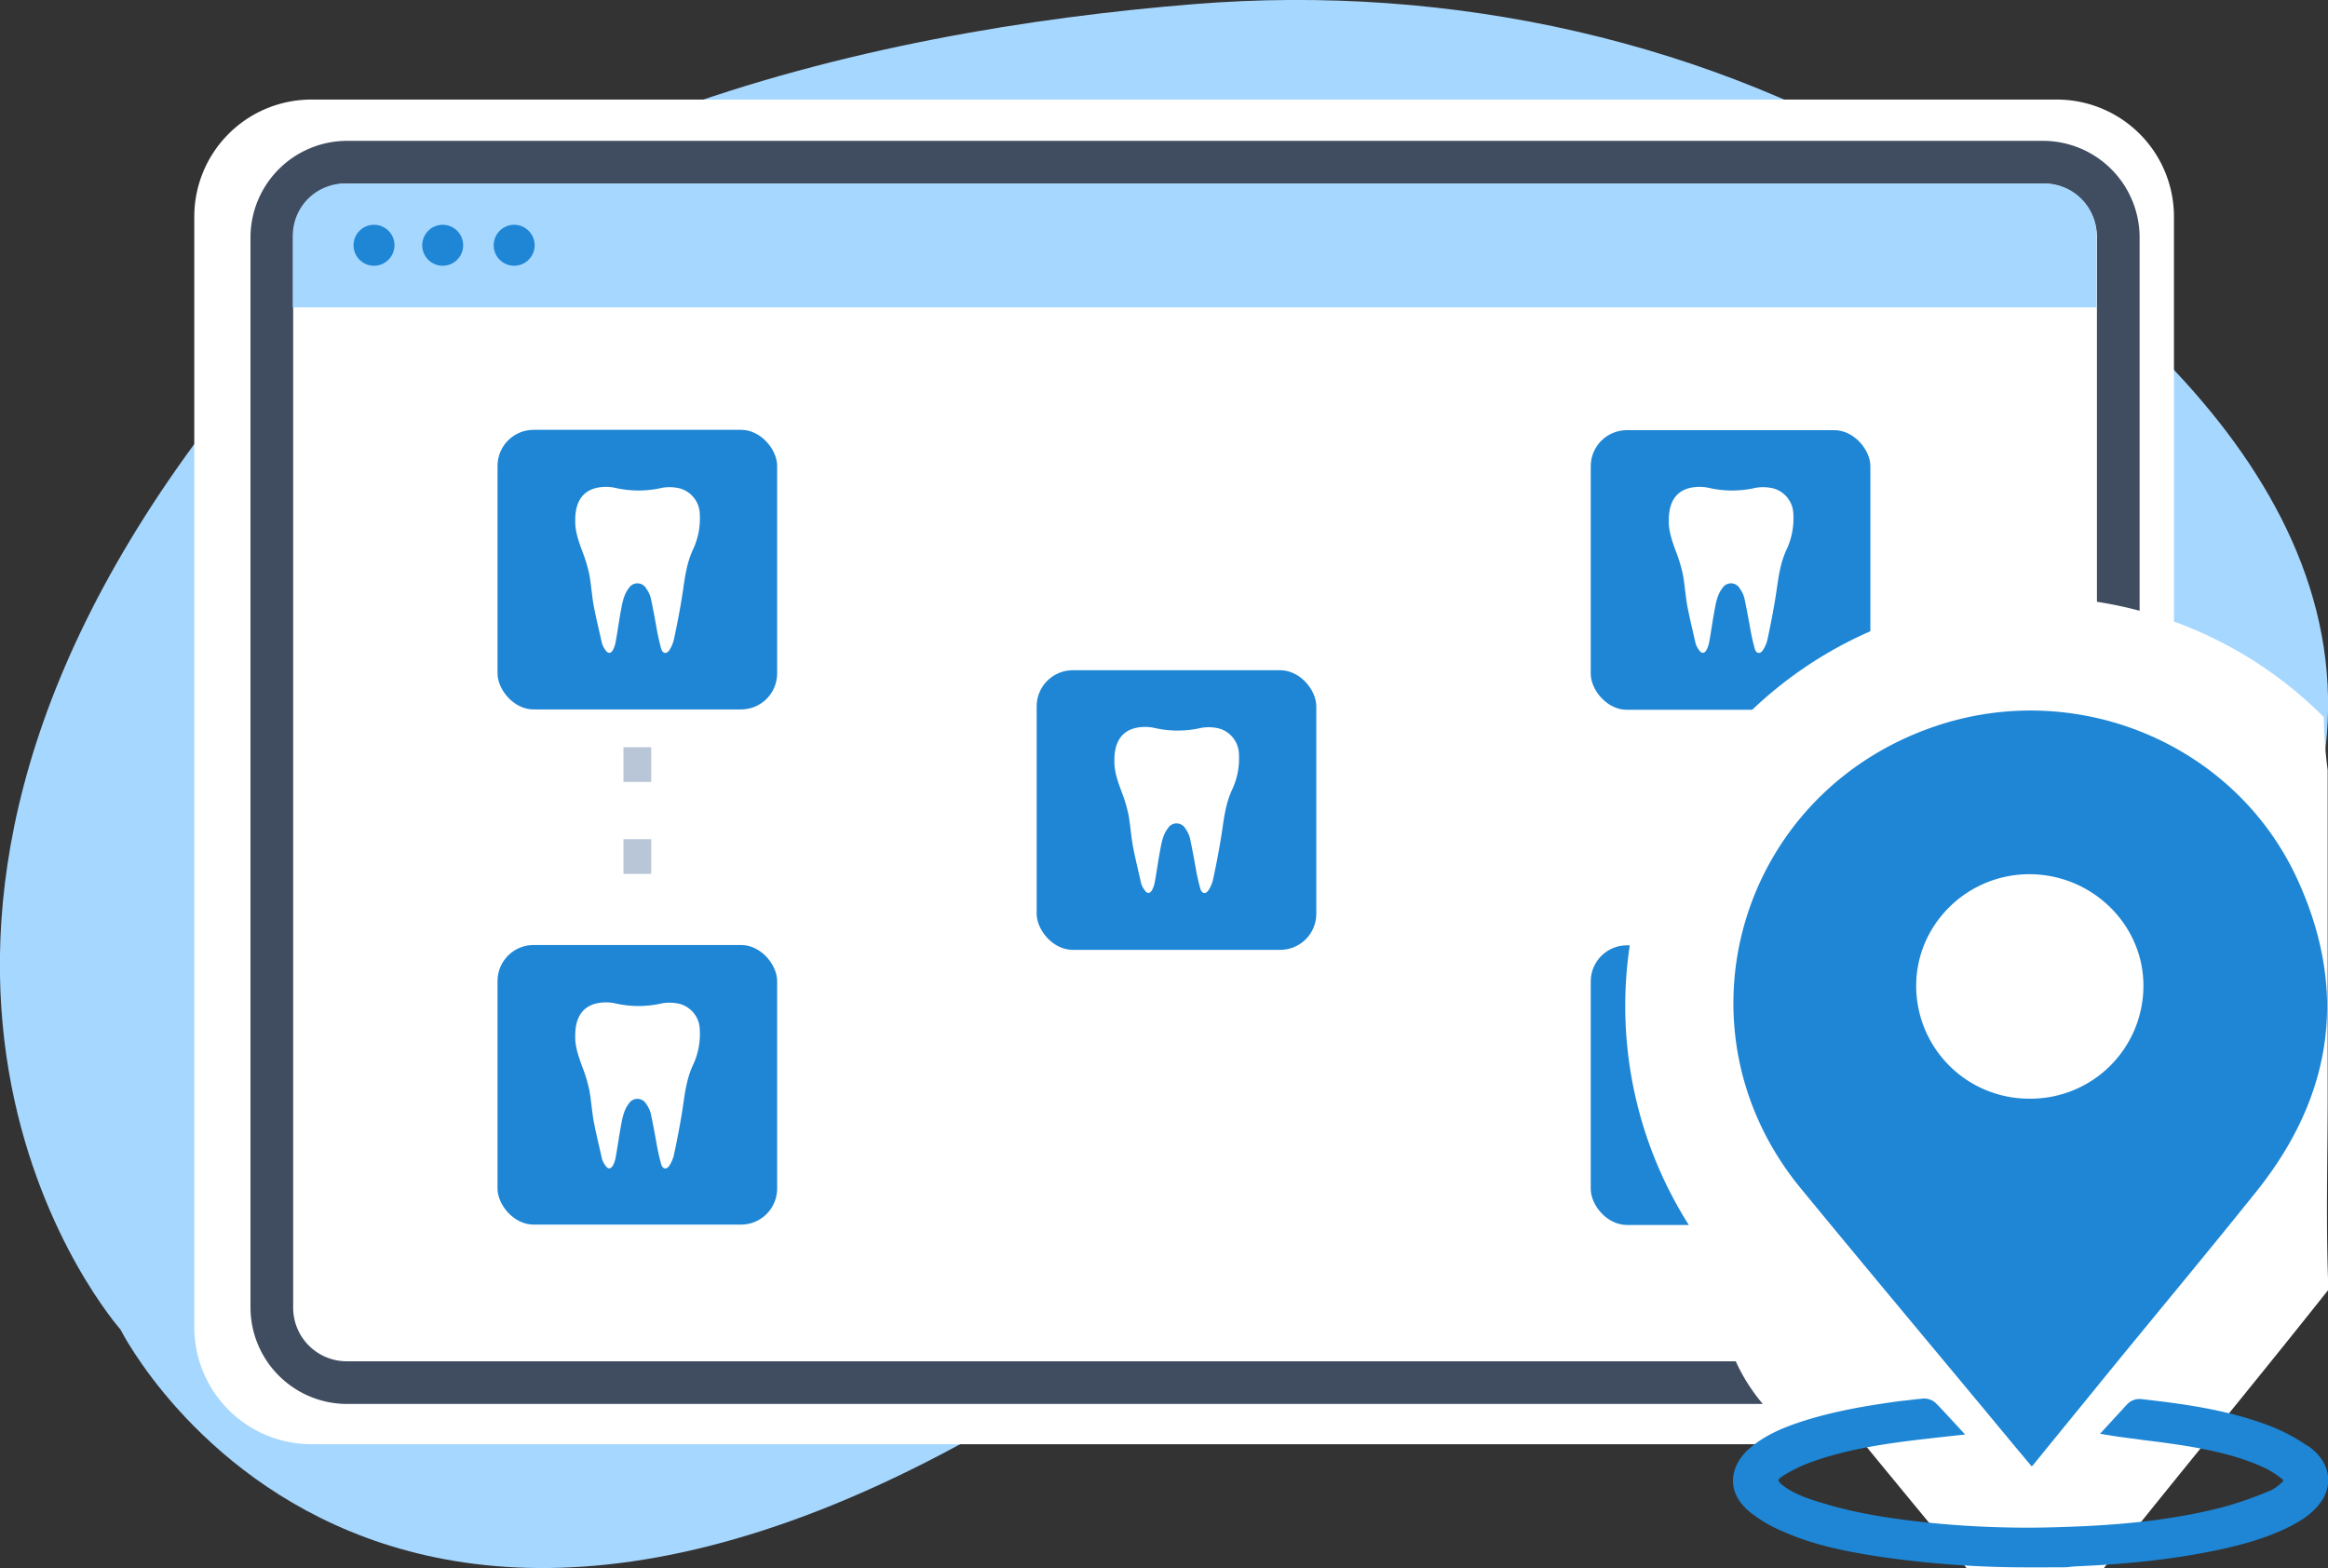 <?xml version="1.0" encoding="UTF-8"?>
<svg xmlns="http://www.w3.org/2000/svg" viewBox="0 0 671 452" width="671" height="452">
  <rect x="0" y="0" width="671" height="452" fill="#333333" stroke="none"/>
  <title>multi-location-dental-seo-framework</title>
  <g id="Layer_1-2" data-name="Layer 1-2">
    <path d="M499.8,334.3s110.2,56.6,164-91.6c30.5-84.1-41.2-150.8-109-192.8C493.7,12.1,418.8-4.9,344,1.2,251.3,8.7,123.3,36.4,56.3,127.6-56.3,280.8,34.7,383.2,34.7,383.2s83,166.3,318.9-18.2C353.6,365,420.8,309.8,499.8,334.3Z" style="fill:#a6d7ff"></path>
    <path d="M592.8,416.3H89.8A33.76,33.76,0,0,1,56,382.5V62.5A33.76,33.76,0,0,1,89.8,28.7h503a33.76,33.76,0,0,1,33.8,33.8v320A33.76,33.76,0,0,1,592.8,416.3Z" style="fill:#fff"></path>
    <path d="M588.9,40.6H100A27.87,27.87,0,0,0,72.2,68.4V376.9A27.87,27.87,0,0,0,100,404.7H508.1a52.35,52.35,0,0,1-7.8-12.3H100a15.45,15.45,0,0,1-15.5-15.5V68.4A15.45,15.45,0,0,1,100,52.9H588.9a15.51,15.51,0,0,1,15.5,15.5V376.9A15.64,15.64,0,0,1,592.5,392a54.38,54.38,0,0,1-7.9,12.7h4.3a27.87,27.87,0,0,0,27.8-27.8V68.4a27.87,27.87,0,0,0-27.8-27.8Z" style="fill:#404d61"></path>
    <path d="M589.4,52.9H99.4a15,15,0,0,0-15,15V88.6H604.3V67.9a15,15,0,0,0-15-15Z" style="fill:#a6d7ff"></path>
    <path d="M113.7,70.7a5.91,5.91,0,0,1-5.9,5.9,5.9,5.9,0,1,1,5.9-5.9Zm13.9-5.9a5.91,5.91,0,0,0-5.9,5.9,5.9,5.9,0,1,0,5.9-5.9Zm20.6,0a5.91,5.91,0,0,0-5.9,5.9,5.9,5.9,0,0,0,11.8,0A5.91,5.91,0,0,0,148.2,64.8Z" style="fill:#1e86d5"></path>
    <rect x="143.4" y="123.9" width="80.6" height="80.6" rx="10.4" ry="10.4" style="fill:#1e86d5"></rect>
    <path d="M165.8,149.9c0-5.2,2.1-8.4,6.3-9.3a12.52,12.52,0,0,1,5.1,0,30.19,30.19,0,0,0,13.7,0,12.55,12.55,0,0,1,5.1.2,7.86,7.86,0,0,1,5.7,7.5,21,21,0,0,1-2,10.2c-1.8,3.9-2.3,8-2.9,12.1-.7,4.6-1.6,9.3-2.6,13.9a9.87,9.87,0,0,1-1.2,2.8c-.8,1.3-1.9,1.2-2.4-.2a64,64,0,0,1-1.4-6.3c-.5-2.8-1-5.5-1.6-8.3a7.92,7.92,0,0,0-1.3-2.8,2.92,2.92,0,0,0-5.1-.1c-1.4,1.8-1.8,4.1-2.2,6.2-.6,3.2-1,6.3-1.6,9.5a8,8,0,0,1-.7,2c-.6,1.1-1.4,1.2-2.1.2a6.06,6.06,0,0,1-1.1-2.1c-.8-3.6-1.7-7.2-2.4-10.9-.5-2.9-.7-5.8-1.2-8.7a44,44,0,0,0-1.8-6.2c-1.2-3.2-2.4-6.4-2.3-9.6Z" style="fill:#fff"></path>
    <rect x="143.4" y="272.4" width="80.6" height="80.6" rx="10.4" ry="10.4" style="fill:#1e86d5"></rect>
    <path d="M165.8,298.5c0-5.2,2.1-8.4,6.3-9.3a12.52,12.52,0,0,1,5.1,0,30.19,30.19,0,0,0,13.7,0,12.55,12.55,0,0,1,5.1.2,7.86,7.86,0,0,1,5.7,7.5,21,21,0,0,1-2,10.2c-1.8,3.9-2.3,8-2.9,12.1-.7,4.6-1.6,9.3-2.6,13.9a9.87,9.87,0,0,1-1.2,2.8c-.8,1.3-1.9,1.2-2.4-.2a64,64,0,0,1-1.4-6.3c-.5-2.8-1-5.5-1.6-8.3a7.92,7.92,0,0,0-1.3-2.8,2.92,2.92,0,0,0-5.1-.1c-1.4,1.8-1.8,4.1-2.2,6.2-.6,3.2-1,6.3-1.6,9.5a8,8,0,0,1-.7,2c-.6,1.1-1.4,1.2-2.1.2a6.06,6.06,0,0,1-1.1-2.1c-.8-3.6-1.7-7.2-2.4-10.9-.5-2.9-.7-5.8-1.2-8.7a44,44,0,0,0-1.8-6.2c-1.2-3.2-2.4-6.4-2.3-9.6Z" style="fill:#fff"></path>
    <rect x="458.5" y="272.5" width="80.6" height="80.6" rx="10.4" ry="10.4" style="fill:#1e86d5"></rect>
    <path d="M481,298.5c0-5.2,2.1-8.4,6.3-9.3a12.52,12.52,0,0,1,5.1,0,30.19,30.19,0,0,0,13.7,0,12.55,12.55,0,0,1,5.1.2,7.86,7.86,0,0,1,5.7,7.5,21,21,0,0,1-2,10.2c-1.8,3.9-2.3,8-2.9,12.1-.7,4.6-1.6,9.3-2.6,13.9a9.87,9.87,0,0,1-1.2,2.8c-.8,1.3-1.9,1.2-2.4-.2a64,64,0,0,1-1.4-6.3c-.5-2.8-1-5.5-1.6-8.3a7.92,7.92,0,0,0-1.3-2.8,2.92,2.92,0,0,0-5.1-.1c-1.4,1.8-1.8,4.1-2.2,6.2-.6,3.2-1,6.3-1.6,9.5a8,8,0,0,1-.7,2c-.6,1.1-1.4,1.2-2.1.2a6.06,6.06,0,0,1-1.1-2.1c-.8-3.6-1.7-7.2-2.4-10.9-.5-2.9-.7-5.8-1.2-8.7a44,44,0,0,0-1.8-6.2c-1.2-3.2-2.4-6.4-2.3-9.6Z" style="fill:#fff"></path>
    <rect x="458.5" y="124" width="80.6" height="80.6" rx="10.4" ry="10.4" style="fill:#1e86d5"></rect>
    <path d="M481,149.9c0-5.2,2.1-8.4,6.3-9.3a12.52,12.52,0,0,1,5.1,0,30.19,30.19,0,0,0,13.7,0,12.55,12.55,0,0,1,5.1.2,7.86,7.86,0,0,1,5.7,7.5,21,21,0,0,1-2,10.2c-1.8,3.9-2.3,8-2.9,12.1-.7,4.6-1.6,9.3-2.6,13.9a9.87,9.87,0,0,1-1.2,2.8c-.8,1.3-1.9,1.2-2.4-.2a64,64,0,0,1-1.4-6.3c-.5-2.8-1-5.5-1.6-8.3a7.92,7.92,0,0,0-1.3-2.8,2.92,2.92,0,0,0-5.1-.1c-1.4,1.8-1.8,4.1-2.2,6.2-.6,3.2-1,6.3-1.6,9.5a8,8,0,0,1-.7,2c-.6,1.1-1.4,1.2-2.1.2a6.06,6.06,0,0,1-1.1-2.1c-.8-3.6-1.7-7.2-2.4-10.9-.5-2.9-.7-5.8-1.2-8.7a44,44,0,0,0-1.8-6.2c-1.2-3.2-2.4-6.4-2.3-9.6Z" style="fill:#fff"></path>
    <line x1="232.1" y1="157.7" x2="447.4" y2="157.7" style="fill:none;stroke:#b8c6d7;stroke-miterlimit:10;stroke-width:10px;stroke-dasharray:0,19"></line>
    <line x1="239.9" y1="284.7" x2="438.4" y2="201.4" style="fill:none;stroke:#b8c6d7;stroke-miterlimit:10;stroke-width:10px;stroke-dasharray:0,19"></line>
    <line x1="232.1" y1="321.5" x2="447.4" y2="321.5" style="fill:none;stroke:#b8c6d7;stroke-miterlimit:10;stroke-width:10px;stroke-dasharray:0,19"></line>
    <line x1="183.7" y1="215.4" x2="183.7" y2="225.4" style="fill:none;stroke:#b8c6d7;stroke-miterlimit:10;stroke-width:8px"></line>
    <line x1="183.7" y1="241.9" x2="183.7" y2="251.9" style="fill:none;stroke:#b8c6d7;stroke-miterlimit:10;stroke-width:8px"></line>
    <line x1="239.5" y1="202.3" x2="438.7" y2="283.8" style="fill:none;stroke:#b8c6d7;stroke-miterlimit:10;stroke-width:10px;stroke-dasharray:0,19"></line>
    <rect x="298.8" y="193.2" width="80.6" height="80.6" rx="10.4" ry="10.4" style="fill:#1e86d5"></rect>
    <path d="M321.2,219.1c0-5.2,2.1-8.4,6.3-9.3a12.52,12.52,0,0,1,5.1,0,30.19,30.19,0,0,0,13.7,0,12.55,12.55,0,0,1,5.1.2,7.86,7.86,0,0,1,5.7,7.5,21,21,0,0,1-2,10.2c-1.8,3.9-2.3,8-2.9,12.1-.7,4.6-1.6,9.3-2.6,13.9a9.87,9.87,0,0,1-1.2,2.8c-.8,1.3-1.9,1.2-2.4-.2a64,64,0,0,1-1.4-6.3c-.5-2.8-1-5.5-1.6-8.3a7.92,7.92,0,0,0-1.3-2.8,2.92,2.92,0,0,0-5.1-.1c-1.4,1.8-1.8,4.1-2.2,6.2-.6,3.2-1,6.3-1.6,9.5a8,8,0,0,1-.7,2c-.6,1.1-1.4,1.2-2.1.2a6.06,6.06,0,0,1-1.1-2.1c-.8-3.6-1.7-7.2-2.4-10.9-.5-2.9-.7-5.8-1.2-8.7a44,44,0,0,0-1.8-6.2c-1.2-3.2-2.4-6.4-2.3-9.6Z" style="fill:#fff"></path>
    <path d="M566.7,452h39.7l12.5-15.5c17.4-21.6,35-43,52.2-64.7,0-1.1-.1-2.1-.1-3.2-.6-17.7-.1-35.5-.1-53.2V222a131.17,131.17,0,0,1-1.1-15.3A117.9,117.9,0,0,0,494.9,364.4q15.9,19.5,31.9,39,20,24.45,40.1,48.7Z" style="fill:#fff"></path>
    <path d="M665.1,416.8a50.05,50.05,0,0,0-10.7-5.7c-12.3-4.8-25.7-6.5-37.2-7.8a4.91,4.91,0,0,0-3.9,1.3l-3.6,3.9-4.4,4.8,5.6.9c.4,0,.6.1.9.1,2,.3,4,.5,5.9.8,4.3.5,8.7,1.1,13,1.8,6.5,1.1,14.9,2.8,22.4,6.4a26.57,26.57,0,0,1,4.5,2.9c.4.3.5.5.5.6a1.41,1.41,0,0,1-.5.6,12.07,12.07,0,0,1-3.7,2.5h-.1a104.51,104.51,0,0,1-13.3,4.6c-16.7,4.3-33.7,5.3-46.8,5.7a280.54,280.54,0,0,1-38-1.3c-12.2-1.3-21.3-2.9-29.6-5.4-4.5-1.3-8.8-2.7-12.2-5.3-1.1-.8-1.3-1.4-1.3-1.5s.2-.6,1.2-1.2a41,41,0,0,1,8.7-4.2c9.8-3.5,20.5-5.1,30.5-6.3l5.2-.6,8.2-.9-4.8-5.2c-1.3-1.4-2.5-2.7-3.8-4a5,5,0,0,0-4-1.1c-2.2.2-4.3.5-6.4.7-8.7,1.2-18.9,2.8-28.8,6.1-4.5,1.5-9.7,3.6-14.1,7.3-3.2,2.7-5,6.1-5,9.5s1.7,6.4,4.8,9a40.69,40.69,0,0,0,9.7,5.7c9.2,4.1,19.1,5.9,28.3,7.3a293.66,293.66,0,0,0,42.6,3c14.7,0,9.1,0,13.6-.3,16.4-.7,29.8-2.3,42.1-5,5.8-1.3,13.5-3.3,20.4-7,3-1.6,6.8-4.1,8.9-8.1,2.6-5.2.8-10.9-4.8-14.7Z" style="fill:#1e86d5"></path>
    <path d="M662.1,253.3c-18.2-39.4-64.4-58.2-105.6-43.5C500.6,229.7,481.6,297,519,342.5c19.7,24,39.7,47.8,59.5,71.7,2.3,2.8,4.6,5.5,7.1,8.5a13.5,13.5,0,0,0,1.3-1.5c7.3-9,14.6-17.9,21.9-26.9,13.9-17,27.9-33.8,41.6-50.9,22.1-27.6,26.5-58,11.7-90.1ZM585,316.7a32.54,32.54,0,0,1-32.7-32.5c0-17.8,14.8-32.3,32.8-32.2s32.8,14.6,32.7,32.3A32.54,32.54,0,0,1,585,316.7Z" style="fill:#1e86d5"></path>
  </g>
</svg>
